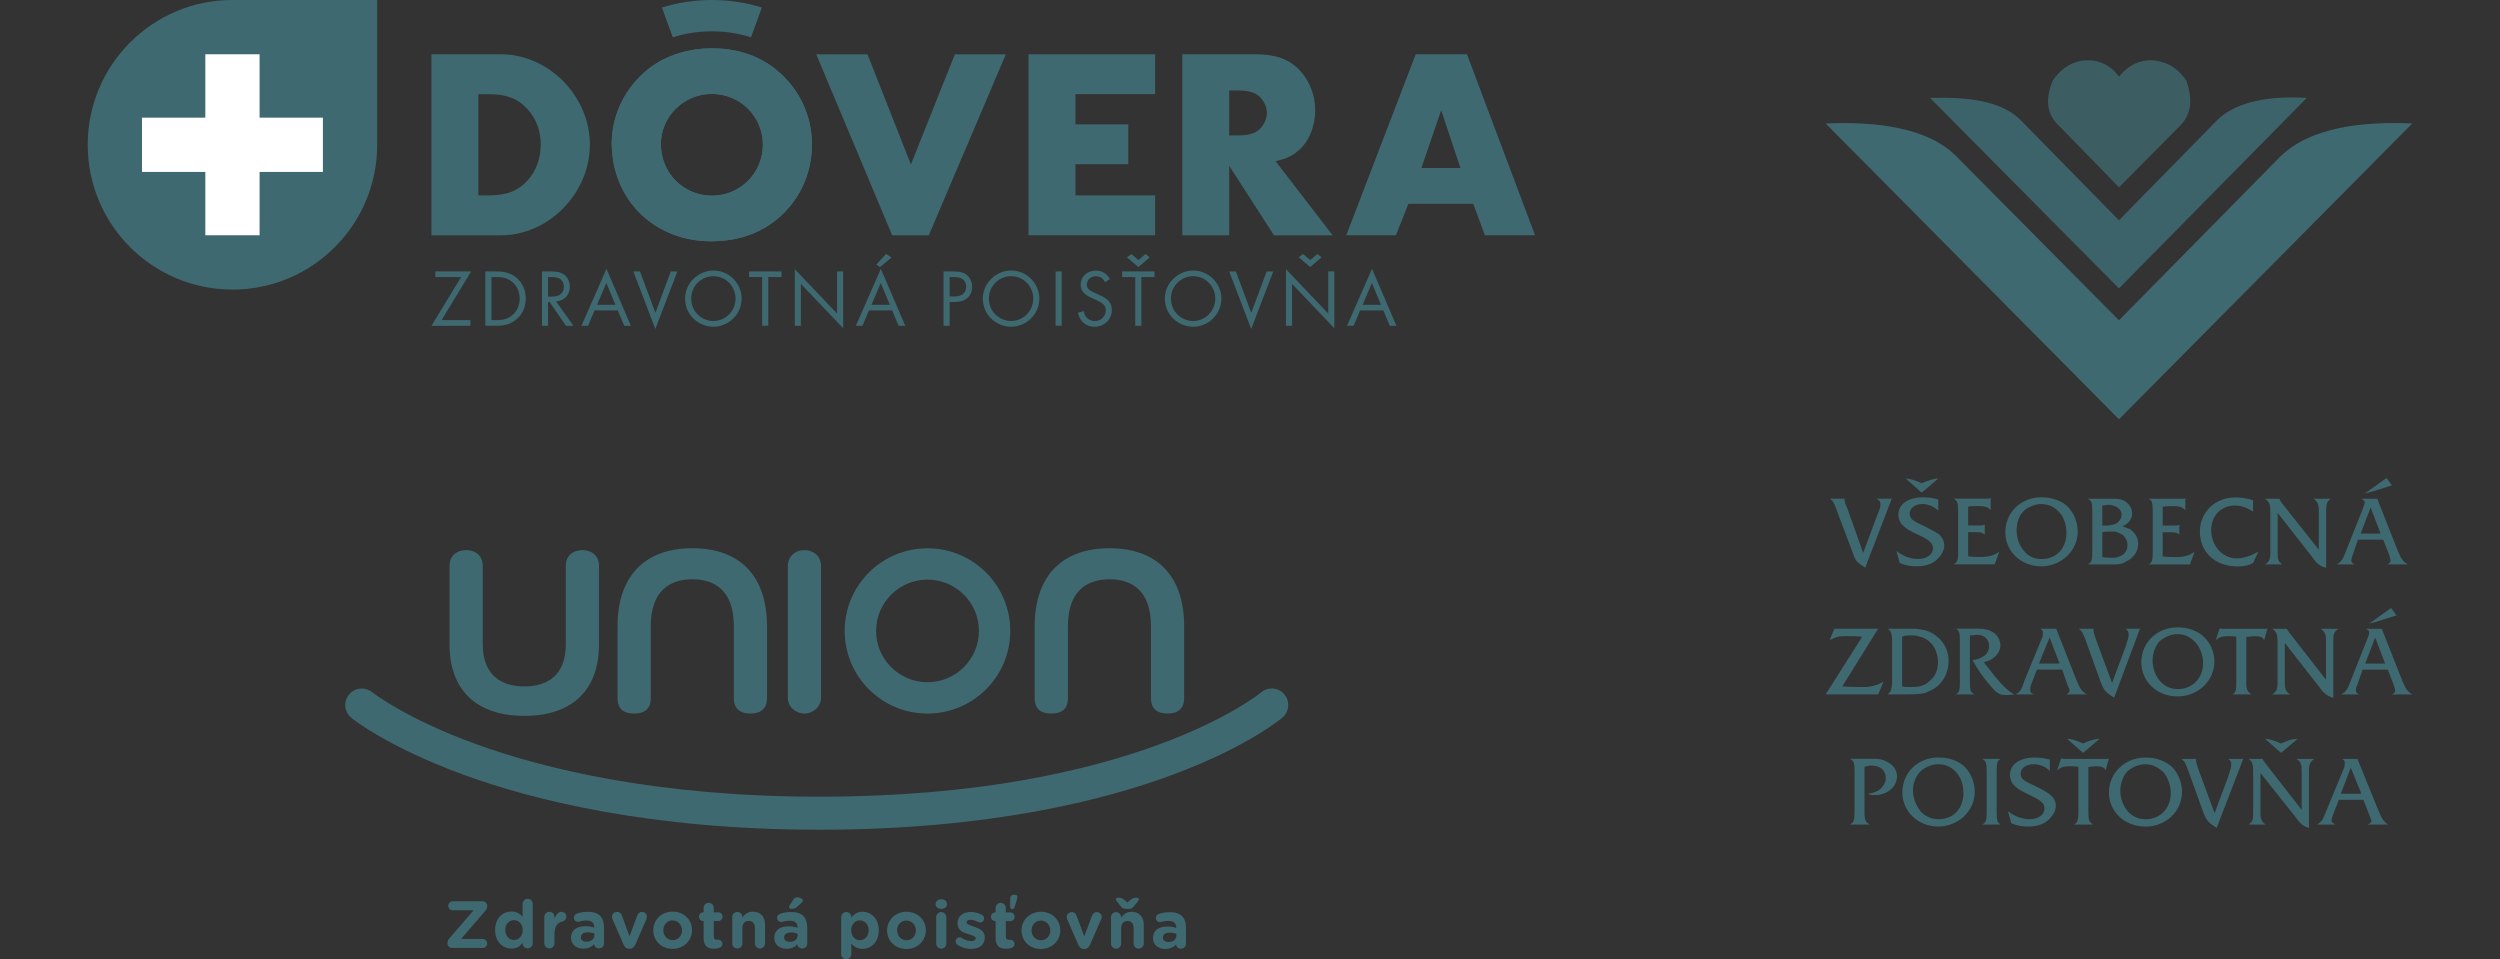 <?xml version="1.0" encoding="UTF-8"?>
<svg xmlns="http://www.w3.org/2000/svg" width="456" height="175" viewBox="0 0 456 175" fill="none">
  <rect x="0" y="0" width="456" height="175" fill="#333333" stroke="none"/>
  <g clip-path="url(#clip0_171_163)">
    <path d="M42.4 52.82C27.822 52.82 16 40.994 16 26.41C16 11.826 27.822 0 42.4 0H68.8V26.41C68.8 40.994 56.978 52.82 42.4 52.82Z" fill="#3E6970"></path>
    <path d="M58.897 21.46H47.348V9.901H37.452V21.46H25.897V31.36H37.452V42.913H47.348V31.36H58.897V21.46Z" fill="white"></path>
    <path d="M78.697 9.901H91.363C100.068 9.901 107.593 17.522 107.593 26.385C107.593 35.248 100.074 42.919 91.363 42.919H78.697V9.901V9.901ZM89.233 35.64C92.45 35.64 94.529 34.801 96.262 32.87C97.795 31.186 98.633 28.857 98.633 26.385C98.633 23.913 97.795 21.634 96.262 19.95C94.529 18.019 92.45 17.18 89.233 17.18H87.253V35.64H89.233V35.64Z" fill="#3E6970"></path>
    <path d="M143.79 14.851C146.56 18.019 148.093 22.075 148.093 26.385C148.093 31.882 145.616 36.925 141.412 40.242C138.147 42.764 134.285 44.006 129.684 44.006C119.297 44.006 111.573 36.385 111.573 26.087C111.573 20.938 114.094 15.845 118.253 12.578C121.321 10.149 125.524 8.814 129.833 8.814C135.57 8.814 140.27 10.845 143.784 14.851H143.79ZM120.538 26.286C120.538 31.534 124.649 35.69 129.839 35.69C135.03 35.69 139.14 31.534 139.14 26.385C139.14 21.236 134.986 17.131 129.839 17.131C124.692 17.131 120.538 21.286 120.538 26.286V26.286Z" fill="#3E6970"></path>
    <path d="M143.803 14.851C146.572 18.019 148.106 22.075 148.106 26.385C148.106 31.882 145.628 36.925 141.425 40.242C138.159 42.764 134.297 44.006 129.696 44.006C119.309 44.006 111.585 36.385 111.585 26.087C111.585 20.938 114.106 15.845 118.266 12.578C121.333 10.149 125.536 8.814 129.845 8.814C135.582 8.814 140.282 10.845 143.797 14.851H143.803ZM120.551 26.286C120.551 31.534 124.661 35.69 129.852 35.69C135.042 35.69 139.152 31.534 139.152 26.385C139.152 21.236 134.999 17.131 129.852 17.131C124.704 17.131 120.551 21.286 120.551 26.286V26.286Z" fill="#3E6970"></path>
    <path d="M166.148 30L174.164 9.907H183.465L169.414 42.919H162.734L148.882 9.907H158.232L166.148 30V30Z" fill="#3E6970"></path>
    <path d="M196.156 17.18V22.677H205.804V29.95H196.156V35.64H210.697V42.913H187.6V9.901H210.697V17.174H196.156V17.18Z" fill="#3E6970"></path>
    <path d="M243.057 42.919H232.372L224.207 30.248V42.919H215.652V9.901H228.957C232.72 9.901 235.141 10.789 237.072 12.82C238.854 14.702 239.891 17.373 239.891 20.099C239.891 23.118 238.705 25.938 236.724 27.571C235.638 28.46 234.595 28.956 232.67 29.404L243.064 42.913L243.057 42.919ZM225.791 24.708C227.424 24.708 228.659 24.41 229.454 23.82C230.391 23.124 231.087 21.789 231.087 20.602C231.087 19.416 230.398 18.081 229.454 17.385C228.659 16.789 227.424 16.497 225.791 16.497H224.207V24.714H225.791V24.708Z" fill="#3E6970"></path>
    <path d="M256.891 37.174L254.612 42.913H245.56L258.226 9.901H267.576L279.994 42.913H270.842L268.712 37.174H256.891V37.174ZM262.876 20.099L259.262 30.64H266.384L262.87 20.099H262.876Z" fill="#3E6970"></path>
    <path d="M129.852 0C132.981 0 136.079 0.472 138.96 1.373L136.979 6.807C134.725 6.087 132.31 5.708 129.852 5.708C127.393 5.708 124.965 6.087 122.718 6.807L120.737 1.373C123.624 0.472 126.716 0 129.852 0Z" fill="#3E6970"></path>
    <path d="M85.8 58.398V59.422H78.697L84.105 50.534H79.398V49.509H85.936L80.547 58.398H85.806H85.8Z" fill="#3E6970"></path>
    <path d="M88.519 49.509H90.556C92.158 49.509 93.244 49.851 94.194 50.652C95.306 51.572 95.902 52.913 95.902 54.453C95.902 55.994 95.306 57.336 94.163 58.273C93.182 59.093 92.145 59.416 90.537 59.416H88.519V49.503V49.509ZM90.599 58.398C91.816 58.398 92.692 58.118 93.437 57.491C94.312 56.764 94.79 55.677 94.79 54.472C94.79 53.267 94.3 52.155 93.455 51.441C92.71 50.82 91.822 50.534 90.606 50.534H89.637V58.398H90.606H90.599Z" fill="#3E6970"></path>
    <path d="M104.588 59.422H103.234L100.248 55.081H99.968V59.422H98.857V49.509H100.459C101.589 49.509 102.253 49.658 102.837 50.043C103.52 50.503 103.936 51.348 103.936 52.286C103.936 53.789 102.955 54.857 101.44 54.987L104.588 59.416V59.422ZM100.664 54.106C102.061 54.106 102.849 53.453 102.849 52.292C102.849 51.683 102.582 51.149 102.123 50.863C101.769 50.64 101.322 50.534 100.62 50.534H99.968V54.099H100.664V54.106Z" fill="#3E6970"></path>
    <path d="M108.45 56.615L107.264 59.422H106.059L110.617 49.037L115.075 59.422H113.858L112.684 56.615H108.45V56.615ZM110.604 51.621L108.909 55.59H112.249L110.598 51.621H110.604Z" fill="#3E6970"></path>
    <path d="M119.545 57.062L122.351 49.516H123.556L119.532 60.006L115.522 49.516H116.738L119.545 57.062V57.062Z" fill="#3E6970"></path>
    <path d="M135.272 54.472C135.272 57.31 132.937 59.596 130.075 59.596C128.604 59.596 127.089 58.882 126.126 57.727C125.369 56.807 124.965 55.677 124.965 54.41C124.965 51.677 127.343 49.342 130.137 49.342C132.931 49.342 135.278 51.658 135.278 54.466L135.272 54.472ZM126.077 54.41C126.077 55.671 126.536 56.745 127.443 57.528C128.188 58.18 129.15 58.553 130.087 58.553C132.348 58.553 134.16 56.739 134.16 54.466C134.16 52.193 132.36 50.379 130.119 50.379C127.877 50.379 126.077 52.205 126.077 54.404V54.41Z" fill="#3E6970"></path>
    <path d="M140.133 59.422H139.022V50.534H136.632V49.509H142.542V50.534H140.133V59.422V59.422Z" fill="#3E6970"></path>
    <path d="M144.97 49.093L152.681 57.193V49.509H153.793V59.87L146.081 51.783V59.422H144.97V49.093V49.093Z" fill="#3E6970"></path>
    <path d="M158.499 56.615L157.313 59.422H156.109L160.666 49.037L165.124 59.422H163.907L162.734 56.615H158.499V56.615ZM160.654 51.621L158.959 55.59H162.299L160.647 51.621H160.654ZM160.492 48.721L159.853 48.242L161.622 46.31L162.616 46.981L160.492 48.721Z" fill="#3E6970"></path>
    <path d="M173.208 59.422H172.097V49.509H173.897C175.114 49.509 175.816 49.702 176.393 50.205C176.97 50.696 177.312 51.466 177.312 52.286C177.312 54.025 176.126 55.081 174.176 55.081H173.208V59.422ZM174.102 54.075C175.456 54.075 176.225 53.422 176.225 52.292C176.225 51.161 175.48 50.54 174.027 50.54H173.208V54.075H174.102V54.075Z" fill="#3E6970"></path>
    <path d="M189.574 54.472C189.574 57.31 187.24 59.596 184.378 59.596C182.906 59.596 181.391 58.882 180.429 57.727C179.671 56.807 179.268 55.677 179.268 54.41C179.268 51.677 181.646 49.342 184.44 49.342C187.234 49.342 189.581 51.658 189.581 54.466L189.574 54.472ZM180.379 54.41C180.379 55.671 180.839 56.745 181.745 57.528C182.49 58.18 183.452 58.553 184.39 58.553C186.65 58.553 188.463 56.739 188.463 54.466C188.463 52.193 186.662 50.379 184.421 50.379C182.18 50.379 180.379 52.205 180.379 54.404V54.41Z" fill="#3E6970"></path>
    <path d="M193.654 59.422H192.542V49.509H193.654V59.422V59.422Z" fill="#3E6970"></path>
    <path d="M201.57 51.46C201.067 50.658 200.632 50.391 199.862 50.391C198.944 50.391 198.23 51.043 198.23 51.919C198.23 52.348 198.441 52.708 198.85 52.987C199.086 53.145 199.656 53.422 200.558 53.82C202.16 54.516 202.799 55.304 202.799 56.553C202.799 58.261 201.433 59.596 199.651 59.596C198.093 59.596 196.975 58.658 196.609 57.043L197.677 56.745C197.795 57.248 197.888 57.491 198.081 57.758C198.434 58.261 199.049 58.559 199.701 58.559C200.812 58.559 201.694 57.696 201.694 56.615C201.694 56.006 201.427 55.547 200.875 55.205C200.626 55.048 200.043 54.76 199.124 54.342C197.696 53.702 197.118 52.987 197.118 51.907C197.118 50.453 198.304 49.354 199.894 49.354C201.005 49.354 201.855 49.876 202.452 50.901L201.576 51.466L201.57 51.46Z" fill="#3E6970"></path>
    <path d="M208.182 59.422H207.071V50.534H204.681V49.509H210.591V50.534H208.182V59.422V59.422ZM207.648 48.708L205.556 46.938L206.344 46.329L207.648 47.441L208.94 46.329L209.71 46.938L207.642 48.708H207.648Z" fill="#3E6970"></path>
    <path d="M222.779 54.472C222.779 57.31 220.445 59.596 217.582 59.596C216.111 59.596 214.596 58.882 213.634 57.727C212.876 56.807 212.473 55.677 212.473 54.41C212.473 51.677 214.851 49.342 217.645 49.342C220.439 49.342 222.785 51.658 222.785 54.466L222.779 54.472ZM213.584 54.41C213.584 55.671 214.043 56.745 214.95 57.528C215.695 58.18 216.657 58.553 217.595 58.553C219.855 58.553 221.668 56.739 221.668 54.466C221.668 52.193 219.867 50.379 217.626 50.379C215.385 50.379 213.584 52.205 213.584 54.404V54.41Z" fill="#3E6970"></path>
    <path d="M228.231 57.062L231.037 49.516H232.242L228.218 60.006L224.207 49.516H225.424L228.231 57.062V57.062Z" fill="#3E6970"></path>
    <path d="M234.557 49.093L242.269 57.193V49.509H243.38V59.87L235.669 51.782V59.422H234.557V49.093V49.093ZM238.984 48.708L236.892 46.938L237.681 46.329L238.984 47.441L240.276 46.329L241.046 46.938L238.978 48.708H238.984Z" fill="#3E6970"></path>
    <path d="M248.087 56.615L246.901 59.422H245.696L250.253 49.037L254.711 59.422H253.494L252.321 56.615H248.087ZM250.241 51.621L248.546 55.59H251.886L250.235 51.621H250.241Z" fill="#3E6970"></path>
  </g>
  <g clip-path="url(#clip1_171_163)">
    <path d="M191.764 130.152C193.598 130.152 194.791 129.385 194.791 127.299V114.178C194.791 107.792 198.25 105.659 202.383 105.659C206.515 105.659 209.934 107.785 209.934 114.178V127.292C209.934 129.378 211.167 130.145 212.961 130.145C214.754 130.145 215.988 129.378 215.988 127.292V114.225C215.988 105.282 211.255 100 202.376 100C193.497 100 188.723 105.282 188.723 114.225V127.299C188.723 129.385 189.917 130.152 191.751 130.152M159.801 115.079C159.801 120.24 164.008 124.439 169.179 124.439C174.35 124.439 178.557 120.24 178.557 115.079C178.557 109.918 174.35 105.72 169.179 105.72C164.008 105.72 159.801 109.918 159.801 115.079M154.07 115.079C154.07 106.756 160.832 100.007 169.172 100.007C177.512 100.007 184.274 106.756 184.274 115.079C184.274 123.403 177.512 130.152 169.172 130.152C160.832 130.152 154.07 123.403 154.07 115.079M146.728 130.152C148.225 130.152 149.755 129.001 149.755 127.259V103.237C149.755 101.494 148.434 100.343 146.728 100.343C145.022 100.343 143.701 101.494 143.701 103.237V127.252C143.701 129.001 145.191 130.145 146.728 130.145M234.258 126.646C233.186 125.381 231.272 125.227 230.004 126.303C229.782 126.492 206.846 145.319 149.492 145.319C119.578 145.319 98.968 140.124 86.947 135.771C74.144 131.134 68.137 126.458 67.895 126.263C66.607 125.22 64.706 125.415 63.654 126.7C62.602 127.985 62.798 129.89 64.092 130.939C64.355 131.155 70.713 136.248 84.507 141.295C97.026 145.877 118.473 151.341 149.492 151.341C180.512 151.341 201.688 145.871 213.979 141.282C227.591 136.201 233.658 131.108 233.908 130.892C235.175 129.816 235.33 127.911 234.252 126.646M115.675 130.145C117.508 130.145 118.702 129.378 118.702 127.292V114.178C118.702 107.792 122.16 105.659 126.3 105.659C130.439 105.659 133.851 107.785 133.851 114.178V127.292C133.851 129.378 135.091 130.145 136.878 130.145C138.665 130.145 139.905 129.378 139.905 127.292V114.225C139.905 105.282 135.166 100 126.293 100C117.421 100 112.641 105.282 112.641 114.225V127.299C112.641 129.385 113.834 130.152 115.668 130.152M81.999 117.542V103.196C81.999 101.406 83.28 100.343 85.026 100.343C86.772 100.343 88.053 101.406 88.053 103.196V117.542C88.053 123.289 91.593 125.206 95.651 125.206C99.71 125.206 103.202 123.289 103.202 117.542V103.196C103.202 101.406 104.483 100.343 106.229 100.343C107.975 100.343 109.256 101.406 109.256 103.196V117.542C109.256 125.805 104.436 130.576 95.644 130.576C86.853 130.576 81.992 125.805 81.992 117.542" fill="#3F6970"></path>
    <path d="M214.565 170.68V170.35C214.248 170.202 213.83 170.108 213.385 170.108C212.59 170.108 212.104 170.424 212.104 171.01V171.037C212.104 171.535 212.516 171.824 213.116 171.824C213.985 171.824 214.565 171.346 214.565 170.68M210.311 171.104V171.077C210.311 169.657 211.397 168.998 212.947 168.998C213.608 168.998 214.08 169.106 214.545 169.267V169.159C214.545 168.392 214.066 167.968 213.143 167.968C212.63 167.968 212.212 168.042 211.862 168.15C211.754 168.184 211.68 168.197 211.592 168.197C211.167 168.197 210.823 167.867 210.823 167.444C210.823 167.114 211.032 166.831 211.322 166.724C211.909 166.501 212.543 166.38 213.406 166.38C214.417 166.38 215.152 166.65 215.61 167.107C216.102 167.598 216.318 168.312 216.318 169.186V172.154C216.318 172.652 215.914 173.042 215.415 173.042C214.875 173.042 214.525 172.665 214.525 172.275V172.261C214.073 172.759 213.453 173.089 212.549 173.089C211.322 173.089 210.304 172.383 210.304 171.091M206.212 164.14C206.616 163.81 206.92 163.736 207.331 163.736C207.56 163.736 207.736 163.837 207.736 164.032C207.736 164.14 207.635 164.274 207.554 164.382L206.785 165.371C206.576 165.627 206.347 165.782 205.922 165.782H205.336C204.911 165.782 204.675 165.627 204.473 165.371L203.704 164.382C203.616 164.274 203.522 164.14 203.522 164.032C203.522 163.837 203.717 163.736 203.947 163.736C204.365 163.736 204.668 163.81 205.066 164.14L205.639 164.617L206.212 164.14V164.14ZM202.639 167.289C202.639 166.777 203.057 166.367 203.562 166.367C204.068 166.367 204.493 166.777 204.493 167.289V167.363C204.918 166.811 205.47 166.313 206.408 166.313C207.81 166.313 208.626 167.242 208.626 168.735V172.107C208.626 172.618 208.214 173.035 207.702 173.035C207.19 173.035 206.778 172.618 206.778 172.107V169.321C206.778 168.446 206.36 167.995 205.659 167.995C204.958 167.995 204.5 168.446 204.5 169.321V172.107C204.5 172.618 204.082 173.035 203.569 173.035C203.057 173.035 202.646 172.618 202.646 172.107V167.289H202.639ZM197.812 173.096H197.71C197.212 173.096 196.868 172.78 196.665 172.288L194.663 167.679C194.616 167.558 194.562 167.396 194.562 167.228C194.562 166.791 194.966 166.367 195.465 166.367C195.964 166.367 196.234 166.65 196.369 167.026L197.771 170.808L199.194 166.999C199.315 166.683 199.571 166.367 200.057 166.367C200.542 166.367 200.947 166.744 200.947 167.242C200.947 167.403 200.886 167.592 200.845 167.679L198.843 172.288C198.634 172.766 198.29 173.096 197.791 173.096M191.575 169.738V169.711C191.575 168.749 190.881 167.908 189.856 167.908C188.831 167.908 188.157 168.722 188.157 169.684V169.704C188.157 170.667 188.852 171.508 189.876 171.508C190.901 171.508 191.569 170.694 191.569 169.731M186.323 169.731V169.704C186.323 167.827 187.833 166.306 189.87 166.306C191.906 166.306 193.396 167.8 193.396 169.678V169.698C193.396 171.575 191.885 173.096 189.849 173.096C187.813 173.096 186.323 171.602 186.323 169.725M184.26 163.823C184.26 163.48 184.503 163.204 184.881 163.204H185.123C185.379 163.204 185.575 163.339 185.575 163.608C185.575 163.682 185.561 163.776 185.528 163.891L185.063 165.499C185.002 165.707 184.867 165.829 184.638 165.829C184.409 165.829 184.26 165.66 184.26 165.411V163.83V163.823ZM181.604 171.097V168.009H181.543C181.105 168.009 180.748 167.652 180.748 167.215C180.748 166.777 181.098 166.421 181.543 166.421H181.604V165.607C181.604 165.095 182.022 164.678 182.528 164.678C183.033 164.678 183.458 165.095 183.458 165.607V166.421H184.274C184.712 166.421 185.069 166.777 185.069 167.215C185.069 167.652 184.712 168.009 184.274 168.009H183.458V170.795C183.458 171.218 183.64 171.427 184.051 171.427C184.112 171.427 184.233 171.414 184.274 171.414C184.692 171.414 185.042 171.757 185.042 172.181C185.042 172.51 184.82 172.773 184.564 172.874C184.22 173.008 183.903 173.055 183.505 173.055C182.373 173.055 181.604 172.605 181.604 171.097ZM174.667 172.329C174.471 172.208 174.309 171.986 174.309 171.696C174.309 171.286 174.626 170.969 175.044 170.969C175.179 170.969 175.314 171.003 175.408 171.07C176.028 171.461 176.649 171.656 177.175 171.656C177.7 171.656 177.957 171.461 177.957 171.165V171.144C177.957 170.741 177.323 170.606 176.601 170.391C175.685 170.122 174.653 169.698 174.653 168.433V168.406C174.653 167.08 175.725 166.34 177.04 166.34C177.721 166.34 178.429 166.522 179.062 166.838C179.332 166.973 179.5 167.215 179.5 167.531C179.5 167.948 179.17 168.264 178.759 168.264C178.624 168.264 178.536 168.238 178.415 168.177C177.889 167.921 177.39 167.76 176.999 167.76C176.548 167.76 176.318 167.955 176.318 168.211V168.238C176.318 168.601 176.939 168.769 177.646 169.018C178.563 169.321 179.622 169.758 179.622 170.949V170.976C179.622 172.423 178.536 173.082 177.121 173.082C176.318 173.082 175.449 172.854 174.66 172.342M170.763 167.289C170.763 166.777 171.181 166.367 171.687 166.367C172.192 166.367 172.61 166.777 172.61 167.289V172.107C172.61 172.618 172.192 173.035 171.687 173.035C171.181 173.035 170.763 172.618 170.763 172.107V167.289ZM170.655 164.88C170.655 164.348 171.107 164.019 171.693 164.019C172.28 164.019 172.732 164.348 172.732 164.88V164.907C172.732 165.438 172.28 165.782 171.693 165.782C171.107 165.782 170.655 165.438 170.655 164.907V164.88ZM167.048 169.738V169.711C167.048 168.749 166.354 167.908 165.329 167.908C164.304 167.908 163.637 168.722 163.637 169.684V169.704C163.637 170.667 164.331 171.508 165.356 171.508C166.381 171.508 167.048 170.694 167.048 169.731M161.803 169.731V169.704C161.803 167.827 163.313 166.306 165.349 166.306C167.385 166.306 168.875 167.8 168.875 169.678V169.698C168.875 171.575 167.365 173.096 165.329 173.096C163.293 173.096 161.803 171.602 161.803 169.725M158.439 169.698V169.678C158.439 168.594 157.711 167.874 156.841 167.874C155.971 167.874 155.257 168.594 155.257 169.678V169.698C155.257 170.781 155.978 171.501 156.841 171.501C157.704 171.501 158.439 170.795 158.439 169.698ZM153.429 167.275C153.429 166.764 153.841 166.353 154.36 166.353C154.879 166.353 155.283 166.764 155.283 167.275V167.363C155.735 166.757 156.355 166.306 157.32 166.306C158.843 166.306 160.293 167.497 160.293 169.678V169.698C160.293 171.878 158.863 173.069 157.32 173.069C156.328 173.069 155.722 172.618 155.283 172.093V174.045C155.283 174.556 154.872 174.966 154.36 174.966C153.847 174.966 153.429 174.549 153.429 174.045V167.275V167.275ZM143.917 165.459C143.917 165.351 143.977 165.23 144.038 165.129L144.705 164.079C144.867 163.823 145.096 163.669 145.4 163.669C145.852 163.669 146.438 163.951 146.438 164.227C146.438 164.395 146.344 164.53 146.195 164.665L145.44 165.371C145.09 165.701 144.793 165.775 144.382 165.775C144.112 165.775 143.917 165.654 143.917 165.459M145.487 170.646V170.317C145.171 170.169 144.759 170.075 144.308 170.075C143.512 170.075 143.027 170.391 143.027 170.976V171.003C143.027 171.501 143.438 171.79 144.038 171.79C144.901 171.79 145.487 171.313 145.487 170.646M141.233 171.07V171.043C141.233 169.624 142.319 168.964 143.869 168.964C144.53 168.964 145.002 169.072 145.467 169.233V169.126C145.467 168.359 144.989 167.935 144.065 167.935C143.553 167.935 143.141 168.009 142.784 168.116C142.676 168.15 142.602 168.164 142.514 168.164C142.09 168.164 141.746 167.834 141.746 167.41C141.746 167.08 141.955 166.798 142.245 166.69C142.831 166.468 143.465 166.347 144.328 166.347C145.339 166.347 146.074 166.616 146.532 167.073C147.018 167.565 147.24 168.278 147.24 169.153V172.12C147.24 172.618 146.836 173.008 146.337 173.008C145.798 173.008 145.447 172.631 145.447 172.241V172.228C144.995 172.726 144.375 173.055 143.472 173.055C142.238 173.055 141.227 172.349 141.227 171.057M133.561 167.262C133.561 166.75 133.972 166.34 134.491 166.34C135.011 166.34 135.415 166.75 135.415 167.262V167.336C135.84 166.784 136.393 166.286 137.33 166.286C138.732 166.286 139.548 167.215 139.548 168.709V172.08C139.548 172.591 139.137 173.008 138.624 173.008C138.112 173.008 137.694 172.591 137.694 172.08V169.294C137.694 168.419 137.283 167.968 136.575 167.968C135.867 167.968 135.415 168.419 135.415 169.294V172.08C135.415 172.591 135.004 173.008 134.491 173.008C133.979 173.008 133.561 172.591 133.561 172.08V167.262V167.262ZM128.336 171.084V167.995H128.275C127.837 167.995 127.487 167.639 127.487 167.201C127.487 166.764 127.837 166.407 128.275 166.407H128.336V165.593C128.336 165.082 128.754 164.665 129.266 164.665C129.779 164.665 130.19 165.082 130.19 165.593V166.407H131.006C131.444 166.407 131.795 166.764 131.795 167.201C131.795 167.639 131.444 167.995 131.006 167.995H130.19V170.781C130.19 171.205 130.372 171.414 130.783 171.414C130.844 171.414 130.965 171.4 131.006 171.4C131.424 171.4 131.774 171.743 131.774 172.167C131.774 172.497 131.552 172.759 131.296 172.86C130.952 172.995 130.642 173.042 130.237 173.042C129.105 173.042 128.336 172.591 128.336 171.084M124.399 169.711V169.684C124.399 168.722 123.704 167.881 122.68 167.881C121.655 167.881 120.987 168.695 120.987 169.657V169.678C120.987 170.64 121.682 171.481 122.706 171.481C123.731 171.481 124.399 170.667 124.399 169.704M119.153 169.704V169.678C119.153 167.8 120.664 166.279 122.7 166.279C124.736 166.279 126.226 167.773 126.226 169.651V169.671C126.226 171.548 124.716 173.069 122.68 173.069C120.643 173.069 119.16 171.575 119.16 169.698M114.866 173.055H114.765C114.266 173.055 113.922 172.739 113.72 172.248L111.717 167.639C111.67 167.518 111.616 167.356 111.616 167.188C111.616 166.75 112.021 166.327 112.519 166.327C113.018 166.327 113.288 166.609 113.423 166.986L114.825 170.768L116.248 166.959C116.369 166.643 116.625 166.327 117.111 166.327C117.596 166.327 118.001 166.703 118.001 167.201C118.001 167.363 117.94 167.551 117.906 167.639L115.904 172.248C115.695 172.726 115.358 173.055 114.852 173.055M108.414 170.62V170.29C108.097 170.142 107.685 170.048 107.234 170.048C106.445 170.048 105.953 170.364 105.953 170.949V170.976C105.953 171.474 106.364 171.763 106.964 171.763C107.827 171.763 108.414 171.286 108.414 170.62M104.159 171.043V171.017C104.159 169.597 105.245 168.937 106.796 168.937C107.456 168.937 107.928 169.045 108.393 169.206V169.099C108.393 168.332 107.915 167.908 106.991 167.908C106.479 167.908 106.061 167.982 105.71 168.09C105.602 168.123 105.528 168.137 105.44 168.137C105.016 168.137 104.672 167.807 104.672 167.383C104.672 167.053 104.881 166.771 105.171 166.663C105.757 166.441 106.391 166.32 107.254 166.32C108.265 166.32 109 166.589 109.459 167.047C109.944 167.538 110.167 168.251 110.167 169.126V172.093C110.167 172.591 109.762 172.981 109.263 172.981C108.724 172.981 108.373 172.605 108.373 172.214V172.201C107.921 172.699 107.301 173.028 106.398 173.028C105.164 173.028 104.153 172.322 104.153 171.03M99.285 167.235C99.285 166.724 99.696 166.313 100.209 166.313C100.721 166.313 101.139 166.724 101.139 167.235V167.531C101.409 166.898 101.847 166.313 102.393 166.313C102.939 166.313 103.296 166.69 103.296 167.215C103.296 167.699 102.98 167.995 102.602 168.076C101.665 168.291 101.139 169.011 101.139 170.33V172.06C101.139 172.571 100.728 172.988 100.209 172.988C99.69 172.988 99.285 172.571 99.285 172.06V167.242V167.235ZM92.159 169.63V169.651C92.159 170.734 92.887 171.454 93.757 171.454C94.626 171.454 95.341 170.741 95.341 169.651V169.63C95.341 168.547 94.62 167.827 93.757 167.827C92.894 167.827 92.159 168.534 92.159 169.63ZM97.168 172.053C97.168 172.564 96.75 172.981 96.244 172.981C95.739 172.981 95.321 172.564 95.321 172.053V171.965C94.869 172.578 94.249 173.022 93.285 173.022C91.761 173.022 90.311 171.831 90.311 169.651V169.63C90.311 167.45 91.734 166.259 93.285 166.259C94.276 166.259 94.883 166.71 95.321 167.235V164.873C95.321 164.362 95.732 163.945 96.244 163.945C96.757 163.945 97.168 164.362 97.168 164.873V172.053V172.053ZM81.615 172.08V172.046C81.615 171.716 81.736 171.427 81.958 171.171L86.381 166.037H82.592C82.14 166.037 81.763 165.667 81.763 165.223C81.763 164.779 82.14 164.395 82.592 164.395H88.04C88.491 164.395 88.869 164.772 88.869 165.223V165.257C88.869 165.586 88.747 165.862 88.525 166.131L84.096 171.266H88.033C88.484 171.266 88.862 171.642 88.862 172.093C88.862 172.544 88.484 172.907 88.033 172.907H82.437C81.985 172.907 81.608 172.531 81.608 172.08" fill="#3F6970"></path>
  </g>
  <g clip-path="url(#clip2_171_163)">
    <path opacity="0.8" fill-rule="evenodd" clip-rule="evenodd" d="M386.5 13.986C384.961 11.854 382.655 10.688 379.768 11.075C377.27 11.461 375.539 13.014 374.383 14.759C373.227 17.671 373.035 20.582 375.539 22.914L386.506 34.167L397.665 22.914C399.977 20.582 399.779 17.671 398.821 14.759C397.665 13.014 395.934 11.461 393.239 11.075C390.543 10.682 388.237 11.848 386.5 13.986" fill="#3F6970"></path>
    <path fill-rule="evenodd" clip-rule="evenodd" d="M386.5 76.474L440 22.521C431.147 22.135 421.528 23.101 415.945 28.538L386.5 58.425L356.863 28.538C351.67 23.294 342.428 22.135 333 22.521L386.5 76.474Z" fill="#3F6970"></path>
    <path opacity="0.9" fill-rule="evenodd" clip-rule="evenodd" d="M386.5 52.602L420.749 17.864C414.783 17.471 408.051 18.251 404.391 21.942L386.494 40.183L368.597 21.942C364.943 18.251 358.594 17.671 352.047 17.864L386.494 52.602H386.5Z" fill="#3F6970"></path>
    <path fill-rule="evenodd" clip-rule="evenodd" d="M342.996 92.06C342.996 92.421 342.873 92.914 342.391 94.011L339.844 100.857L336.932 92.671C336.567 91.935 336.45 91.449 336.45 91.206V90.956H333.791C334.515 91.567 334.515 91.692 335.368 94.011L337.909 100.732C338.397 102.197 338.514 102.44 340.215 103.544L345.061 90.956H342.273C342.755 91.206 343.003 91.449 343.003 92.06M353.543 87.291C352.696 87.291 351.602 87.658 350.514 88.145C349.426 87.658 348.455 87.291 347.608 87.291L350.514 89.853L353.543 87.291ZM350.996 95.969C348.814 94.99 348.332 94.622 348.332 93.65C348.332 92.677 349.302 91.935 350.631 91.935C351.719 91.935 352.814 92.421 353.537 93.157V91.081C352.566 90.838 351.719 90.713 350.749 90.713C348.084 90.713 346.267 91.935 346.267 93.893C346.267 94.747 346.632 95.483 347.237 95.969C347.726 96.455 348.325 96.823 349.661 97.434C351.237 98.163 351.602 98.413 351.967 98.774C352.331 99.017 352.573 99.51 352.573 99.996C352.573 101.1 351.485 101.954 349.908 101.954C348.455 101.954 347.12 101.461 345.908 100.483L346.514 102.683C347.602 103.17 348.573 103.294 349.661 103.294C351.237 103.294 352.566 102.808 353.42 101.954C354.149 101.218 354.631 100.364 354.631 99.51C354.631 98.656 354.266 98.045 353.661 97.434C353.055 97.066 352.449 96.698 350.996 95.969M358.99 101.468V97.066H360.566C361.413 97.066 361.654 97.191 362.019 97.559V95.726C361.778 95.726 361.654 95.844 361.413 95.844H358.99V92.421C359.472 92.303 359.96 92.303 360.807 92.303C362.019 92.303 362.501 92.421 363.107 93.039V90.838C362.866 90.956 362.742 90.956 362.377 90.956H356.319C357.042 91.324 357.166 91.692 357.166 93.282V100.614C357.166 102.203 357.042 102.571 356.319 102.939H363.83L364.677 100.614C363.707 101.349 362.742 101.592 361.166 101.592C360.319 101.592 359.83 101.592 358.983 101.468M372.553 90.713H372.312C368.553 90.713 365.771 93.525 365.771 97.066C365.771 100.607 368.677 103.301 372.312 103.301C375.947 103.301 378.976 100.489 378.976 96.948C378.976 95.239 378.247 93.525 377.159 92.428C376.071 91.331 374.253 90.719 372.553 90.719M372.43 101.966H372.312C371.1 101.966 370.012 101.474 369.283 100.62C368.312 99.522 367.83 98.176 367.83 96.711C367.83 95.489 368.195 94.142 369.042 93.288C369.765 92.552 371.1 91.941 372.312 91.941C373.765 91.941 374.859 92.552 375.706 93.531C376.553 94.51 376.918 95.857 376.918 97.197C376.918 100.009 375.094 101.966 372.43 101.966M388.423 96.468C388.058 96.343 387.699 96.225 387.093 95.981C387.458 95.857 387.699 95.738 387.817 95.614C388.546 95.121 388.905 94.392 388.905 93.656C388.905 92.677 388.299 91.823 387.452 91.337C386.97 91.094 386.481 90.969 385.758 90.969H380.788C381.517 91.337 381.641 91.704 381.641 93.294V100.626C381.641 102.216 381.517 102.584 380.788 102.951H385.758C386.605 102.951 387.211 102.827 387.699 102.459C389.152 101.848 389.999 100.626 389.999 99.161C389.999 98.057 389.393 97.079 388.423 96.474M383.458 92.197C383.941 92.197 384.305 92.079 384.67 92.079C385.035 92.079 385.393 92.197 385.758 92.322C386.488 92.565 386.97 93.176 386.97 93.912C386.97 94.647 386.488 95.252 385.758 95.62C385.276 95.744 384.67 95.863 384.064 95.863H383.458V92.197ZM385.758 101.729H385.035C384.429 101.729 384.064 101.729 383.458 101.605V97.085C383.941 96.96 384.305 96.96 384.788 96.96H385.758C386.364 97.085 386.729 97.328 387.211 97.577C387.699 98.064 388.058 98.675 388.058 99.41C388.058 100.751 387.211 101.486 385.752 101.729M394.475 101.486V97.085H396.169C396.898 97.085 397.263 97.21 397.504 97.577V95.744C397.263 95.744 397.139 95.863 396.898 95.863H394.475V92.44C395.081 92.322 395.446 92.322 396.416 92.322C397.51 92.322 397.993 92.44 398.598 93.057V90.857C398.357 90.975 398.234 90.975 397.869 90.975H391.934C392.54 91.343 392.657 91.711 392.657 93.3V100.632C392.657 102.222 392.54 102.59 391.934 102.958H399.445L400.292 100.632C399.322 101.368 398.351 101.611 396.781 101.611C395.928 101.611 395.328 101.611 394.475 101.486M403.322 96.723C403.322 94.036 405.139 92.203 407.686 92.203C408.774 92.203 409.745 92.571 410.956 93.3V91.225C409.745 90.857 408.651 90.732 407.686 90.732C404.051 90.732 401.263 93.419 401.263 96.96C401.263 100.751 404.051 103.313 408.168 103.313C409.263 103.313 409.986 103.195 410.956 102.702L411.927 100.626C410.351 101.48 409.139 101.848 407.927 101.848C405.38 101.848 403.322 99.522 403.322 96.717M422.95 93.176V100.264L416.168 91.711C415.925 91.387 415.803 91.141 415.803 90.975H413.139C413.862 91.468 414.109 91.954 414.109 93.176V100.875C414.109 102.097 413.868 102.459 413.139 102.951H416.292C415.568 102.459 415.445 102.091 415.445 100.875V93.544L421.744 101.605C422.474 102.708 423.197 103.313 424.291 103.562V93.176C424.291 91.954 424.415 91.468 425.138 90.975H421.985C422.709 91.468 422.956 91.954 422.956 93.176M436.285 88.531L435.314 87.185L432.402 89.261L431.314 89.996L432.402 89.753L436.285 88.531V88.531ZM435.438 102.951H439.19C438.343 102.459 437.985 101.973 437.373 100.508L433.614 90.975H430.708C431.197 91.225 431.314 91.343 431.314 91.711C431.314 91.954 431.19 92.203 431.067 92.565L427.914 100.508C427.308 102.097 427.067 102.459 426.22 102.951H429.49C429.008 102.702 428.885 102.584 428.885 102.216C428.885 101.973 429.002 101.605 429.126 101.237L430.096 98.431H434.702L435.796 101.237C436.037 101.973 436.037 102.091 436.037 102.216C436.037 102.584 435.914 102.702 435.431 102.951M430.585 97.328L432.402 92.565L434.22 97.328H430.585Z" fill="#3F6970"></path>
    <path fill-rule="evenodd" clip-rule="evenodd" d="M336.029 125.196L342.576 114.685H334.576L333.729 116.767C334.941 116.156 335.306 116.031 336.635 116.031C337.847 116.031 338.694 116.031 339.664 116.15L333 126.661H342.576L343.547 124.336C342.211 125.071 341.247 125.314 339.788 125.314C338.817 125.314 337.365 125.314 336.035 125.19M350.211 114.803C349.729 114.678 349.24 114.678 348.758 114.678H344.276C344.882 115.046 345.123 115.414 345.123 117.004V124.336C345.123 125.071 345.006 125.557 344.882 125.925C344.882 126.168 344.765 126.168 344.276 126.661H347.182C348.393 126.661 349.364 126.661 350.211 126.536C350.94 126.536 351.423 126.287 351.905 126.044C354.087 125.19 355.423 122.995 355.423 120.545C355.423 118.831 354.693 117.241 353.364 116.144C352.517 115.408 351.423 114.922 350.211 114.797M351.664 124.454C351.299 124.822 350.693 125.065 350.211 125.183C349.605 125.308 348.999 125.308 348.27 125.308C347.664 125.308 347.423 125.308 346.941 125.183V116.144C347.547 115.9 347.911 115.9 348.517 115.9C349.123 115.9 349.605 115.9 350.211 116.144C350.94 116.268 351.664 116.755 352.152 117.241C352.999 118.095 353.488 119.442 353.488 120.782C353.488 122.372 352.882 123.594 351.67 124.448M361.846 120.782C363.663 120.42 364.875 119.074 364.875 117.727C364.875 116.873 364.393 115.894 363.663 115.408C362.94 114.922 362.087 114.672 360.999 114.672H356.758C357.364 115.04 357.487 115.408 357.487 116.998V124.329C357.487 125.919 357.364 126.287 356.758 126.655H360.152C359.422 126.287 359.305 125.919 359.305 124.329V115.9C359.911 115.9 360.275 115.782 360.634 115.782C361.969 115.782 362.816 116.636 362.816 117.858C362.816 119.205 361.846 120.059 359.787 120.427C360.758 122.141 361.846 123.725 362.94 124.947C364.152 126.412 364.758 126.779 365.728 126.779C366.093 126.779 366.334 126.779 367.422 126.661C365.969 125.925 364.634 124.46 361.846 120.788M378.809 124.211L375.051 114.678H372.145C372.51 114.928 372.627 115.046 372.627 115.414C372.627 115.657 372.627 115.907 372.504 116.268L369.233 124.211C368.745 125.801 368.51 126.162 367.657 126.655H370.927C370.445 126.405 370.321 126.287 370.321 125.919C370.321 125.676 370.321 125.308 370.445 124.94L371.539 122.135H376.145L377.116 124.94C377.48 125.676 377.48 125.794 377.48 125.919C377.48 126.287 377.357 126.405 376.874 126.655H380.633C379.786 126.162 379.421 125.676 378.816 124.211M371.91 121.031L373.845 116.268L375.663 121.031H371.91V121.031ZM388.268 115.782C388.268 116.144 388.144 116.636 387.786 117.733L385.239 124.579L382.216 116.393C381.975 115.657 381.851 115.171 381.851 114.928V114.678H379.187C379.91 115.289 379.91 115.414 380.763 117.733L383.186 124.454C383.792 125.919 383.91 126.162 385.61 127.266L390.333 114.678H387.668C388.033 114.928 388.274 115.171 388.274 115.782M397.362 114.435H397.238C393.362 114.435 390.574 117.247 390.574 120.788C390.574 124.329 393.48 127.023 397.115 127.023H397.238C400.873 127.023 403.903 124.211 403.903 120.67C403.903 118.961 403.179 117.247 401.961 116.15C400.873 115.053 399.056 114.442 397.362 114.442M397.238 125.688C395.903 125.688 394.932 125.196 394.085 124.342C393.115 123.245 392.633 121.898 392.633 120.433C392.633 119.211 393.121 117.864 393.844 117.01C394.691 116.274 395.903 115.663 397.121 115.663H397.245C398.574 115.663 399.668 116.274 400.515 117.253C401.362 118.232 401.844 119.579 401.844 120.919C401.844 123.731 399.903 125.688 397.238 125.688M405.72 114.691C405.355 114.691 404.991 114.691 404.873 114.566L404.144 116.767C404.873 116.156 405.355 116.031 406.45 116.031C406.932 116.031 407.538 116.031 407.902 116.15V124.336C407.902 125.925 407.779 126.412 407.173 126.661H410.684C409.961 126.168 409.72 125.801 409.72 124.585V116.15H410.079C410.643 116.071 411.047 116.031 411.29 116.031C412.378 116.031 412.743 116.274 412.984 116.767L413.59 114.566C413.466 114.691 413.349 114.691 413.225 114.691H405.714H405.72ZM424.26 116.892V123.98L417.596 115.427C417.357 115.102 417.196 114.857 417.114 114.691H414.449C415.179 115.183 415.42 115.67 415.42 116.892V124.591C415.42 125.813 415.179 126.175 414.449 126.667H417.72C416.99 126.175 416.749 125.807 416.749 124.591V117.259L423.049 125.321C423.778 126.424 424.625 127.029 425.596 127.278V116.892C425.596 115.67 425.719 115.183 426.566 114.691H423.29C424.013 115.183 424.26 115.67 424.26 116.892M437.107 112.247L436.136 110.9L433.231 112.976L432.136 113.712L433.231 113.469L437.107 112.247V112.247ZM436.26 126.667H440.019C439.165 126.175 438.807 125.688 438.201 124.223L434.442 114.691H431.537C432.025 114.94 432.143 115.059 432.143 115.427C432.143 115.67 432.019 115.919 431.901 116.281L428.755 124.223C428.149 125.813 427.908 126.175 427.055 126.667H430.325C429.843 126.418 429.719 126.299 429.719 125.932C429.719 125.688 429.719 125.321 429.966 124.953L430.931 122.147H435.537L436.625 124.953C436.866 125.688 436.866 125.807 436.866 125.932C436.866 126.299 436.742 126.418 436.26 126.667M431.413 121.044L433.231 116.281L435.048 121.044H431.413Z" fill="#3F6970"></path>
    <path fill-rule="evenodd" clip-rule="evenodd" d="M344.091 138.899C343.485 138.531 342.755 138.406 341.791 138.406H337.42C338.15 138.774 338.267 139.142 338.267 140.732V148.064C338.267 149.653 338.144 150.021 337.42 150.389H341.055C340.326 150.021 340.085 149.529 340.085 148.313V139.878C340.567 139.759 340.814 139.635 341.296 139.635C342.99 139.635 343.961 140.489 343.961 141.954C343.961 142.683 343.596 143.294 342.99 143.911C342.384 144.398 341.779 144.641 340.691 144.766C341.173 145.015 341.42 145.015 342.02 145.015C344.202 145.015 346.02 143.544 346.02 141.592C346.02 140.495 345.29 139.391 344.078 138.905M353.772 138.17H353.531C349.772 138.17 346.99 140.981 346.99 144.522C346.99 148.064 349.896 150.757 353.531 150.757C357.166 150.757 360.195 147.945 360.195 144.404C360.195 142.696 359.466 140.987 358.378 139.884C357.283 138.787 355.466 138.176 353.772 138.176M353.648 149.416H353.525C352.313 149.416 351.225 148.924 350.372 148.07C349.525 146.972 348.919 145.626 348.919 144.161C348.919 142.939 349.401 141.592 350.254 140.738C350.984 140.002 352.313 139.391 353.525 139.391C354.977 139.391 356.072 140.002 356.919 140.981C357.766 141.96 358.13 143.3 358.13 144.647C358.13 147.459 356.313 149.416 353.648 149.416ZM364.918 138.419H361.524C362.254 138.787 362.371 139.155 362.371 140.744V148.076C362.371 149.666 362.254 150.034 361.524 150.401H364.918C364.312 150.034 364.189 149.666 364.189 148.076V140.744C364.189 139.155 364.312 138.787 364.918 138.419ZM373.882 144.896C373.4 144.529 372.794 144.161 371.341 143.431C369.159 142.453 368.56 142.085 368.56 141.112C368.56 140.14 369.524 139.398 370.983 139.398C372.077 139.398 373.165 139.884 373.888 140.62V138.544C372.924 138.3 372.071 138.176 371.1 138.176C368.436 138.176 366.618 139.398 366.618 141.355C366.618 142.209 366.983 142.945 367.589 143.431C368.071 143.918 368.677 144.285 370.012 144.896C371.465 145.626 371.953 145.875 372.312 146.237C372.677 146.48 372.918 146.973 372.918 147.459C372.918 148.562 371.824 149.416 370.253 149.416C368.794 149.416 367.465 148.924 366.254 147.951L366.859 150.152C367.947 150.638 368.918 150.763 370.012 150.763C371.589 150.763 372.918 150.277 373.771 149.423C374.501 148.687 374.983 147.833 374.983 146.979C374.983 146.125 374.618 145.514 373.888 144.903M382.976 134.759C382.129 134.759 381.041 135.127 379.947 135.613C378.859 135.127 377.888 134.759 377.041 134.759L379.947 137.322L382.976 134.759ZM384.312 138.425H376.8C376.436 138.425 376.071 138.425 375.953 138.3L375.224 140.501C375.953 139.89 376.436 139.766 377.647 139.766C378.012 139.766 378.735 139.766 379.1 139.884V148.07C379.1 149.66 378.859 150.146 378.253 150.395H381.764C381.041 149.903 380.918 149.535 380.918 148.319V139.884H381.159C381.723 139.805 382.127 139.766 382.37 139.766C383.465 139.766 383.823 140.009 384.064 140.501L384.67 138.3C384.553 138.425 384.429 138.425 384.305 138.425M391.576 138.182H391.334C387.576 138.182 384.67 140.994 384.67 144.535C384.67 148.076 387.576 150.769 391.334 150.769C395.093 150.769 397.999 147.958 397.999 144.416C397.999 142.708 397.275 141 396.187 139.896C394.976 138.799 393.276 138.188 391.582 138.188M391.341 149.429C390.011 149.429 389.041 148.936 388.194 148.082C387.223 146.985 386.741 145.638 386.741 144.173C386.741 142.951 387.223 141.605 387.953 140.751C388.8 140.015 390.011 139.404 391.223 139.404H391.341C392.676 139.404 393.764 140.015 394.735 140.994C395.464 141.972 395.946 143.313 395.946 144.66C395.946 147.471 394.005 149.429 391.341 149.429M406.975 139.529C406.975 139.89 406.852 140.383 406.493 141.48L403.946 148.325L400.917 140.14C400.676 139.404 400.558 138.918 400.558 138.674V138.425H397.894C398.617 139.036 398.617 139.161 399.47 141.48L401.893 148.201C402.499 149.666 402.623 149.909 404.317 151.012L409.164 138.425H406.375C406.864 138.674 406.981 138.918 406.981 139.529M419.822 140.626V147.714L413.157 139.161C412.914 138.837 412.753 138.591 412.675 138.425H410.134C410.858 138.918 410.981 139.404 410.981 140.626V148.325C410.981 149.547 410.858 149.909 410.134 150.401H413.281C412.551 149.909 412.31 149.541 412.31 148.325V140.994L418.727 149.055C419.457 150.158 420.186 150.763 421.151 151.012V140.626C421.151 139.404 421.392 138.918 422.121 138.425H418.851C419.698 138.918 419.815 139.404 419.815 140.626M419.092 134.759C418.122 134.759 417.151 135.127 416.063 135.613C414.851 135.127 414.004 134.759 413.157 134.759L416.063 137.322L419.092 134.759ZM431.815 150.401H435.574C434.85 149.909 434.486 149.423 433.874 147.958L429.997 138.425H427.209C427.574 138.674 427.691 138.793 427.691 139.161C427.691 139.404 427.691 139.653 427.574 140.015L424.297 147.958C423.692 149.547 423.45 149.909 422.604 150.401H425.998C425.515 150.158 425.268 150.034 425.268 149.666C425.268 149.423 425.392 149.055 425.509 148.687L426.603 145.881H431.085L432.18 148.687C432.421 149.423 432.538 149.541 432.538 149.666C432.538 150.034 432.415 150.152 431.815 150.401M426.962 144.778L428.779 140.015L430.721 144.778H426.962V144.778Z" fill="#3F6970"></path>
  </g>
  <defs>
    <clipPath id="clip0_171_163">
      <rect width="264" height="60" fill="white" transform="translate(16)"></rect>
    </clipPath>
    <clipPath id="clip1_171_163">
      <rect width="172" height="75" fill="white" transform="translate(63 100)"></rect>
    </clipPath>
    <clipPath id="clip2_171_163">
      <rect width="107" height="140" fill="white" transform="translate(333 11)"></rect>
    </clipPath>
  </defs>
</svg>

